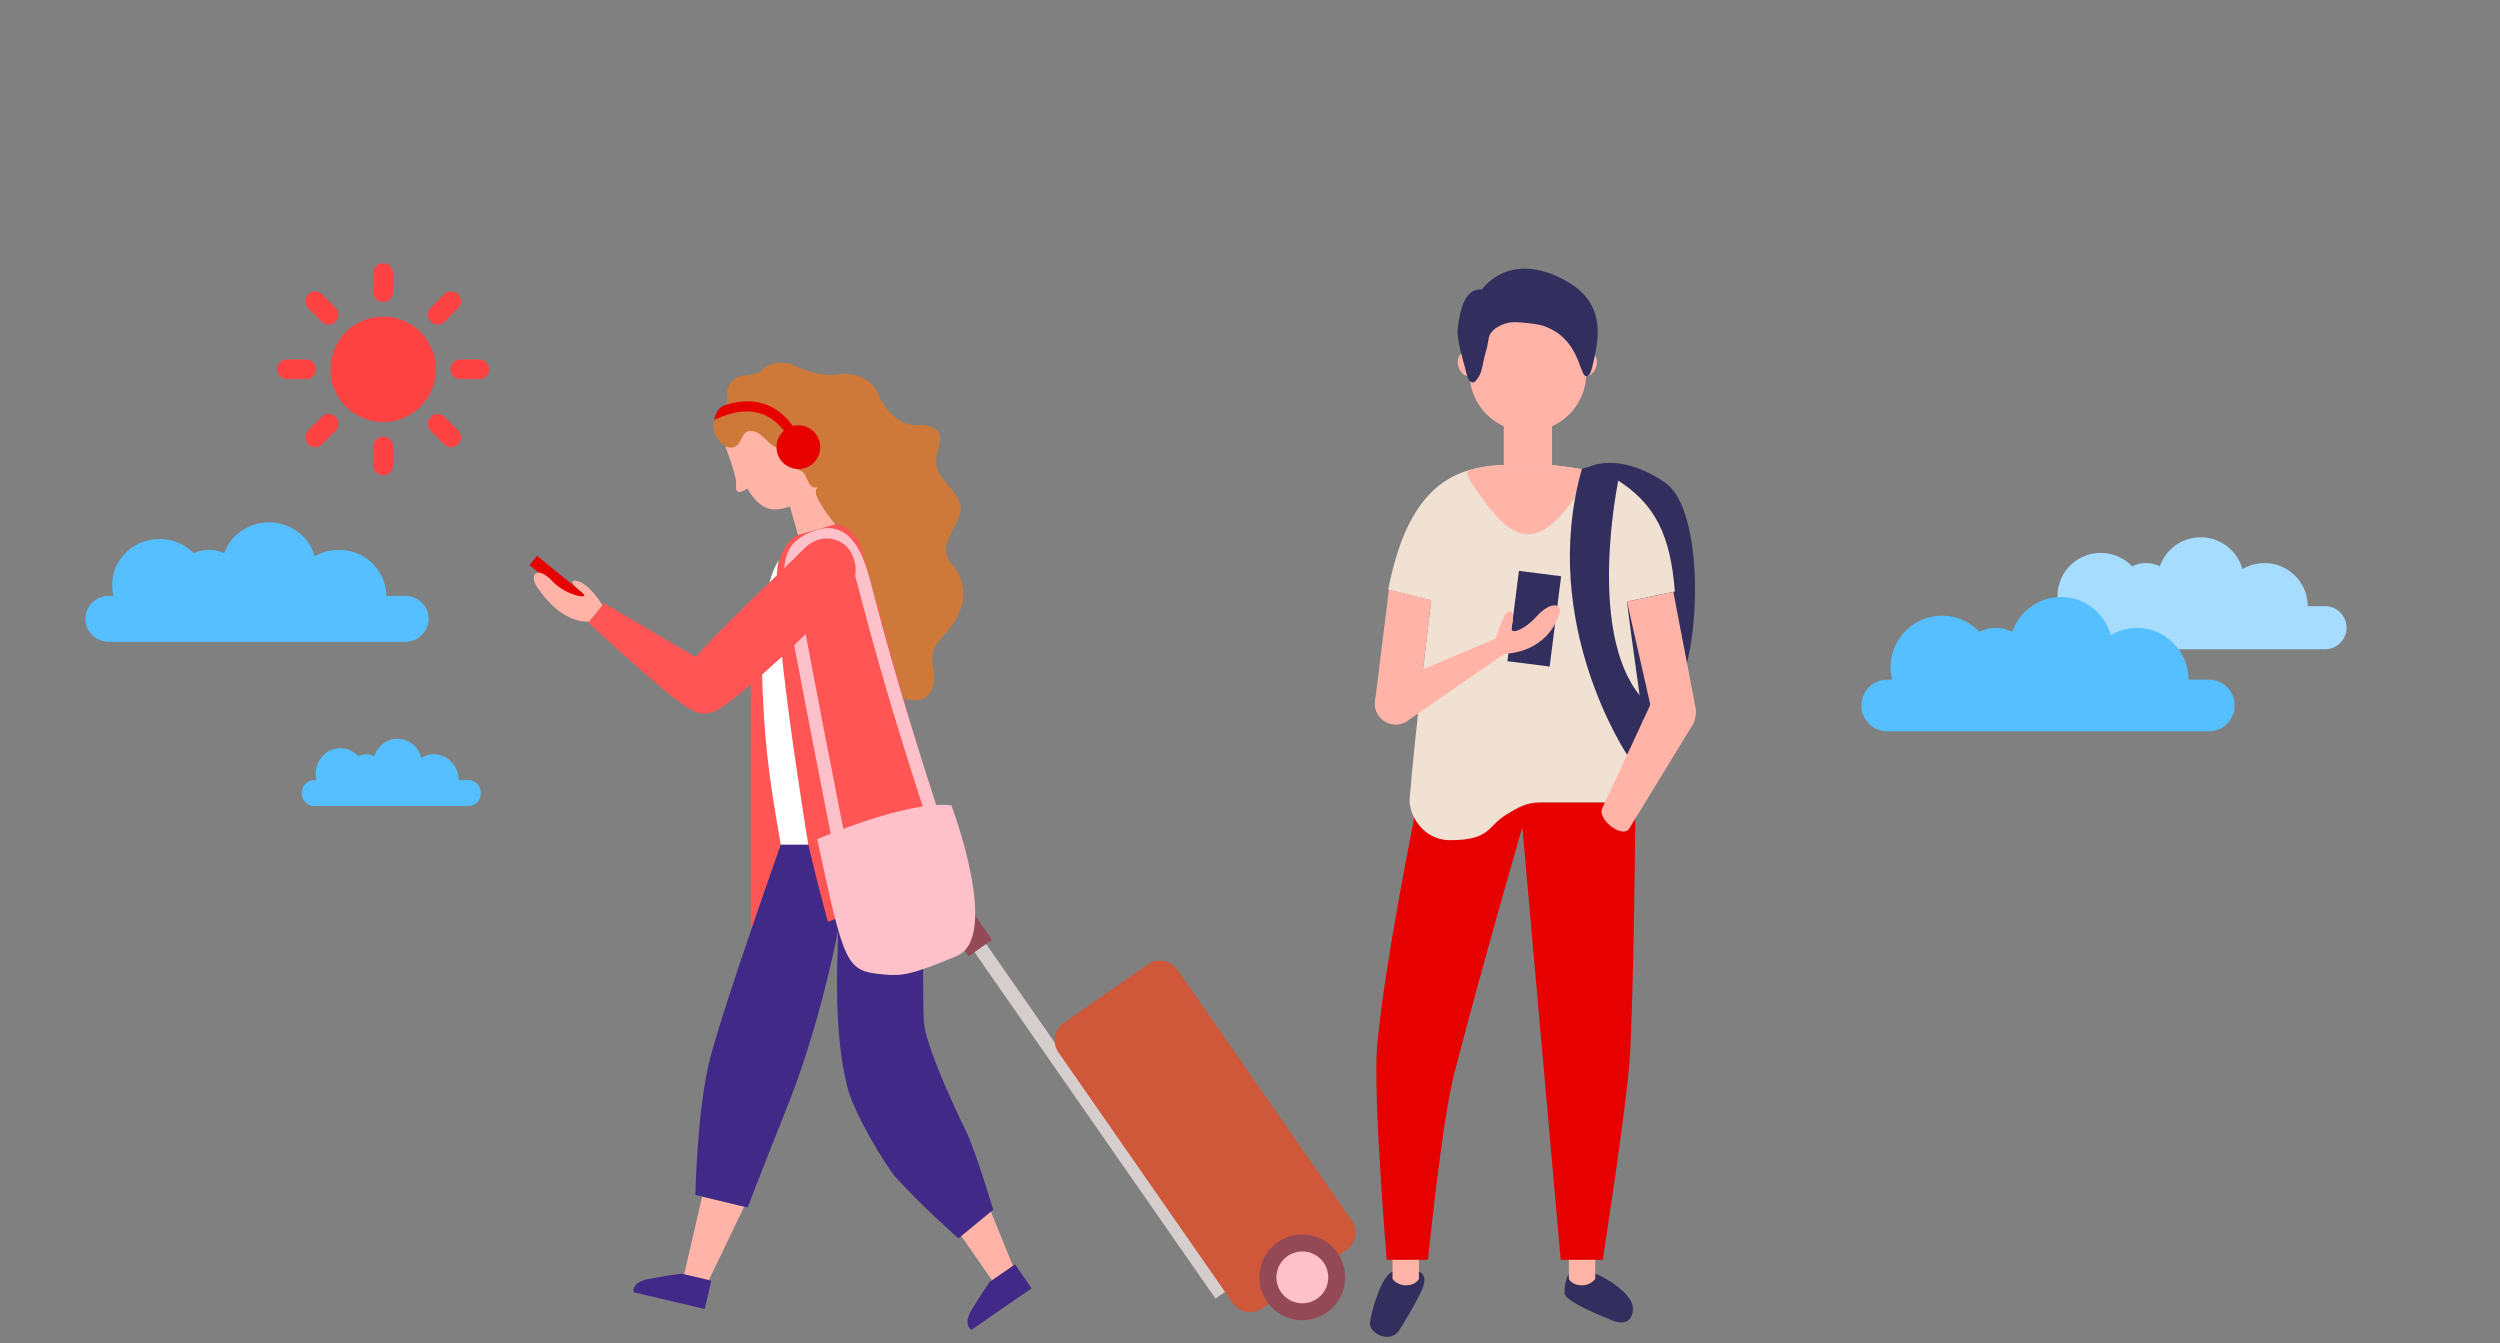 <svg width="335" height="180" fill="none" xmlns="http://www.w3.org/2000/svg"><rect width="100%" height="100%" fill="#808080" stroke="none"/><path d="m129.579 122.804-1.565 1.089 34.853 50.109 1.566-1.089-34.854-50.109Z" fill="#D6CDCD"/><path d="m127.342 122.618 1.277-.888a1.14 1.14 0 0 1 1.581.284l2.735 3.933-3.141 2.185-2.736-3.933a1.14 1.14 0 0 1 .284-1.581Z" fill="#944957"/><path d="m153.82 129.23-11.277 7.844a2.836 2.836 0 0 0-.709 3.95l23.362 33.59a2.839 2.839 0 0 0 3.951.71l11.278-7.844a2.84 2.84 0 0 0 .709-3.951l-23.363-33.59a2.838 2.838 0 0 0-3.951-.709Z" fill="#CE5839"/><path d="M174.522 175.78a4.61 4.61 0 0 1-3.787-1.975 4.62 4.62 0 0 1 1.153-6.415 4.606 4.606 0 0 1 6.409 1.152 4.549 4.549 0 0 1 .749 3.446 4.575 4.575 0 0 1-1.901 2.969 4.589 4.589 0 0 1-2.623.823Z" fill="#FFC1C9"/><path d="M174.508 167.697c1.141 0 2.209.556 2.856 1.487a3.45 3.45 0 0 1 .568 2.594 3.452 3.452 0 0 1-1.437 2.237 3.424 3.424 0 0 1-1.975.624 3.477 3.477 0 0 1-2.856-1.487 3.47 3.47 0 0 1 .869-4.831 3.426 3.426 0 0 1 1.975-.624Zm0-2.271a5.74 5.74 0 0 0-4.711 9.02 5.746 5.746 0 0 0 7.993 1.437 5.74 5.74 0 0 0 1.436-7.993 5.729 5.729 0 0 0-4.718-2.464Z" fill="#944957"/><path d="m104.626 113.19-4.022 11.547v-37.69l3.439-11.46.583 37.603Z" fill="#F55"/><path d="m135.737 169.628-2.799 1.933-6.106-8.784 4.779-3.266 4.126 10.117Z" fill="#FFB4A7"/><path d="m132.615 171.78 3.405-2.349 1.172 1.696 1.039 1.507-8.04 5.552s-1.258-.577.023-2.701c1.01-1.674 2.401-3.705 2.401-3.705Z" fill="#412A87"/><path d="m94.983 171.538-3.307-.779 2.412-10.423 5.633 1.356-4.738 9.846Z" fill="#FFB4A7"/><path d="m91.291 170.666 4.028.952-.473 2.003-.421 1.783-9.511-2.239s-.416-1.316 2.014-1.789c1.922-.369 4.357-.704 4.357-.704l.006-.006Zm20.987-57.477h11.525s-.237 20.689.011 23.845c.208 2.615 2.914 8.945 5.644 14.572 1.339 2.758 3.63 10.503 3.63 10.503l-4.657 3.831s-5.234-4.593-8.553-8.361c-.992-1.132-5.401-8.149-6.347-11.963-1.807-7.266-1.357-15.974-1.23-20.354l-.023-.017v-12.056Z" fill="#412A87"/><path d="M95.163 141.778c1.974-7.583 9.793-29.507 9.793-29.507l10.301 2.551-.889 9.459-2.083.461c-.237 1.345-2.597 12.99-6.631 23.135-4.449 11.178-5.47 13.925-5.47 13.925l-7-1.679s.207-11.518 1.979-18.345Z" fill="#412A87"/><path d="M110.951 123.537s-13.4-47.424-4.017-51.85c0 0 3.832-1.212 5.015-1.431.491-.087 2.493.219 3.376 2.873 2.147 6.446 6.798 25.357 10.064 35.052 2.874 8.535.952 9.06-1.402 9.932-3.313 1.223-13.036 5.424-13.036 5.424Z" fill="#F55"/><path d="M108.401 52.44c-5.136-4.548-13.694.67-10.89 8.27l-.022-.047s.034.093.098.248c.023.058.04.116.063.173.22.572.606 1.674.906 2.932.099.427.099.802.076 1.327-.035.797.663.589.807.514.404-.208.716-.381.716-.381.058.087.115.185.173.271.375.6.745 1.074 1.114 1.437 1.494 1.466 2.955 1.177 4.403.675l1.091 3.82 5.014-1.43s-2.025-2.482-2.527-3.884c-.266-.727.721-1.899 1.056-2.487.571-1.01 1.102-2.343 1.062-4.092-.081-3.457-1.102-5.546-3.14-7.346Z" fill="#FFB4A7"/><path d="M104.361 75.067s-2.626 3.278-2.274 14.583c.294 9.637.889 14.173 2.539 23.539h3.688s-5.517-33.303-3.953-38.122Z" fill="#fff"/><path d="M127.017 75.068a5.053 5.053 0 0 0-.179-.877c-.386-1.276.693-2.695 1.685-4.917.993-2.216-1.604-4.12-2.585-5.725-.981-1.604-.167-3.053-.011-4.582.155-1.53-1.068-2.06-3.209-2.002-2.135.057-4.12-1.968-5.038-4.178-.917-2.216-3.514-2.978-5.725-2.597-2.21.38-5.574-1.224-5.574-1.224v.012a2.41 2.41 0 0 0-.71-.277c-1.35-.294-2.626.052-3.497.82-.56.484-.82.605-2.603.825-1.344.173-2.21 1.275-2.14 2.648.04.906.213 1.582-1.236 2.638-1.633 1.189.306 4.836 2.084 4.293 1.298-.398.952-2.435 2.608-2.147 1.65.289 2.164 2.476 4.172 2.32.468-.034 1.056-.56 1.039-1.552-.017-.964 1.766-.71 2.158.346.237.623.762 2.62-.888 2.591-.953-.017-1.668 1.01-.081 1.599.814.306.854 1.702 1.512 2.118a.822.822 0 0 0 .283.104c.178.028.346.023.519.005v.018c-.71.565.127 1.656.369 2.14.543 1.08 1.98 2.788 1.98 2.788 2.245.127 3.376 2.874 3.376 2.874l5.742 20.423c2.758.986 4.674-.577 3.964-4.242-.71-3.67 2.343-3.768 3.711-7.739 1.367-3.97-1.72-6.503-1.72-6.503h-.006Z" fill="#CE7839"/><path d="M106.107 59.412c-2.972-5.72-7.434-4.519-10.406-3.145 0 0 .231-1.582 1.391-1.957 4.473-1.454 7.907.07 10.204 4.49l-1.189.618v-.006Z" fill="#E60000"/><path d="M109.907 59.92a2.926 2.926 0 1 1-5.852 0 2.926 2.926 0 0 1 5.852 0Z" fill="#E60000"/><path d="M109.51 112.462s12.032-5.269 17.976-4.542c0 0 6.688 17.682.71 20.187-5.979 2.499-7.277 2.712-9.788 2.47-5.02-.479-5.222-.964-8.898-18.109v-.006Z" fill="#FFC1C9"/><path d="M111.459 112.446c-.052-.26-5.153-26.021-6.008-31.492-.883-5.644-.536-8.42 3.861-9.902 1.293-.44 2.482-.376 3.52.184 2.118 1.143 3.122 4.051 3.826 6.746 2.459 9.412 4.53 16.736 9.032 30.632l-1.697.548c-4.513-13.937-6.59-21.283-9.054-30.73-.526-2.014-1.403-4.79-2.949-5.62-.595-.324-1.287-.347-2.101-.07-3.058 1.033-3.532 2.447-2.672 7.941.849 5.436 5.944 31.162 5.99 31.416l-1.742.347h-.006Z" fill="#FFC1C9"/><path d="M92.358 89.08c3.341-4.173 13.192-13.274 15.119-15.31 2.211-2.332 4.427-1.715 5.662-.814 1.056.767 2.441 3.612.692 5.915-1.748 2.302-11.657 11.928-16.17 15.229-1.316.964-3.387 2.689-5.603.398-1.749-1.806-.623-4.27.3-5.419Z" fill="#F55"/><path d="M80.933 80.821s12.188 7.173 14.617 8.582c1.766 1.02 2.338 2.96 1.68 4.34-.566 1.182-2.216 2.55-4.802 1.251-2.585-1.292-13.572-11.541-13.572-11.541l2.077-2.632Z" fill="#F55"/><path d="m71.963 74.482-1.014 1.244 6.894 5.618 1.014-1.243-6.894-5.62Z" fill="#E60000"/><path d="M78.968 83.286s-3.694.525-7.1-4.802c-.934-1.46.093-2.805 2.188-.571 1.772 1.898 5.258 2.55 3.965 1.5-.843-.686-1.824-1.598-1.004-1.598 1.708 0 3.705 3.255 3.705 3.255l-1.76 2.204.005.012Z" fill="#FFB4A7"/><path d="M212.881 62.59s3.901-2.181 10.191 2.037c5.413 3.63 4.94 22.674 1.356 28.514-3.589 5.84-3.935 4.715-4.259 3.393-2.718-11.12-2.521-10.67-7.288-33.944Zm-22.747 107.805s1.108.311.6 1.904c-.513 1.599-3.168 5.91-3.393 6.17-1.362 1.569-3.913.069-3.769-1.184.202-1.737 1.599-6.4 3.03-6.89h3.538-.006Z" fill="#322F5E"/><path d="M190.134 171.364s-.37.866-1.772.866a2.229 2.229 0 0 1-1.766-.866v-2.903h3.538v2.903Z" fill="#FFB4A7"/><path d="M210.272 170.672s-.624.64-.624 2.603c0 1.2 6.072 3.52 6.395 3.659 2.176.906 2.891-.549 2.747-1.841-.208-1.789-3.486-3.861-5.021-4.421h-3.497Z" fill="#322F5E"/><path d="M210.227 171.364s.369.866 1.771.866a2.229 2.229 0 0 0 1.766-.866v-2.903h-3.537v2.903Z" fill="#FFB4A7"/><path d="M189.926 107.516s-4.241 20.601-5.367 32.31c-.635 6.648 1.27 28.987 1.27 28.987h5.522s1.859-18.576 3.515-24.959c3.734-14.427 9.129-33.014 9.129-33.014l5.142 57.973h5.632s3.088-19.851 3.584-26.557c.577-7.831.802-34.74.802-34.74H189.92h.006Z" fill="#E60000"/><path d="m218.013 80.614 6.417-1.35c-.577-7.405-2.551-11.802-7.969-15.103-2.003-1.218-8.484-1.83-8.484-1.83h-6.474s-3.959-.092-7.185 1.726c-3.942 2.222-6.729 6.862-8.298 14.947l5.77 1.442s-2.256 18.305-2.891 26.587c-.15 1.967 1.633 5.551 5.413 5.551 5.419 0 5.021-1.87 7.485-3.399 1.575-.975 2.793-1.673 4.622-1.673h8.126c2.129 0 3.855.45 4.605 0 .467-.283 1.206-5.864 1.183-6.291-.485-9.002-.612-7.161-2.326-20.613l.006.006Z" fill="#F1E1D3"/><path d="M207.977 62.331h-6.475v-8.103h6.475v8.103Z" fill="#FFB4A7"/><path d="M212.561 50a7.813 7.813 0 0 1-7.82 7.814c-4.316 0-7.819-3.497-7.819-7.814v-4.08a7.813 7.813 0 0 1 7.819-7.814 7.813 7.813 0 0 1 7.82 7.814V50Zm-15.952 13.1c-.046.38.11.917.647 1.702 1.385 2.02 4.293 6.798 7.53 6.798 3.238 0 6.146-4.778 7.531-6.798.577-.843.658-1.402.496-1.778-2.348-.455-4.789-.692-4.789-.692h-6.677c-.617.006-2.608.087-4.738.762v.005Zm-10.488 15.926 5.661 1.385-1.656 13.937c-.219 1.54-1.939 2.914-3.474 2.7a2.803 2.803 0 0 1-2.383-3.174l1.846-14.848h.006Z" fill="#FFB4A7"/><path d="M185.672 91.82a2.81 2.81 0 0 0-1.068 3.826 2.81 2.81 0 0 0 3.826 1.068l13.198-9.124c1.35-.762.167-2.805-1.183-2.043l-14.773 6.273Z" fill="#FFB4A7"/><path d="m203.536 76.497-1.54 12.103 5.657.72 1.539-12.104-5.656-.72Z" fill="#322F5E"/><path d="M201.63 87.59s5.5.099 7.341-5.35c.433-1.28-1.102-1.84-3.099.4-1.35 1.517-3.578 2.665-3.33 1.384.104-.52.474-1.864-.121-2.095-.912-.352-1.974 3.619-1.974 3.619l1.183 2.043Zm12.252-38.393c-.294.86-1.044 1.385-1.679 1.171-.641-.22-.923-1.085-.635-1.95.289-.86 1.039-1.386 1.68-1.172.64.213.923 1.09.634 1.95Zm-18.439 0c.289.86 1.045 1.385 1.685 1.171.641-.22.924-1.085.635-1.95-.288-.86-1.044-1.386-1.679-1.172-.641.213-.924 1.09-.635 1.95h-.006Z" fill="#FFB4A7"/><path d="M209.799 37.604c-7.646-4.195-11.201 1.166-11.201 1.166-2.227-.11-2.92 2.389-3.272 5.309-.167 1.425.906 4.841.964 5.101.214.895.381 1.65.698 1.899l.012.023v-.012c.433.33.583.127.865-.196.803-.917.751-2.124 1.218-3.693.196-.67.323-1.316.41-1.887.167-1.2 1.968-2.112 3.278-2.141 1.252-.017 3.295.254 3.935.461 5.044 1.645 4.871 6.683 5.835 6.775.577.052.773-.975 1.067-2.314.647-2.925 1.518-7.565-3.814-10.491h.005Zm7.054 26.799s-4.235 20.111 2.903 28.814c0 0 .641 1.327.335 3.849-.145 1.16-1.939 4.253-1.939 4.253s-12.032-17.705-6.187-38.457c0 0 .941-.623 2.713-.086 1.281.386 2.175 1.627 2.175 1.627Z" fill="#322F5E"/><path d="m218.012 80.608 6.215-1.298 2.914 15.2c.444 1.489-.548 3.457-2.037 3.895a2.802 2.802 0 0 1-3.491-1.893l-3.601-15.904Z" fill="#FFB4A7"/><path d="M221.309 94.088a3.147 3.147 0 0 1 5.586 2.897l-8.541 13.982c-.802 1.541-4.432-1.165-3.63-2.706l6.585-14.167v-.006Z" fill="#FFB4A7"/><path d="M311.526 81.227h-2.296c0-3.193-2.597-5.772-5.793-5.772a5.768 5.768 0 0 0-2.957.815 5.79 5.79 0 0 0-5.59-4.27 5.79 5.79 0 0 0-5.471 3.888 4.205 4.205 0 0 0-3.722 0 5.782 5.782 0 0 0-4.195-1.794c-3.204 0-5.793 2.587-5.793 5.772 0 .472.06.928.173 1.361h-.548a2.893 2.893 0 0 0-2.896 2.887A2.893 2.893 0 0 0 275.334 87h36.207a2.894 2.894 0 0 0 2.897-2.886 2.894 2.894 0 0 0-2.897-2.887h-.015Z" fill="#A6DDFF"/><path d="M295.994 91.072h-2.734c0-3.823-3.093-6.928-6.901-6.928-1.288 0-2.484.36-3.52.98-.792-2.952-3.465-5.124-6.657-5.124-3.024 0-5.584 1.95-6.521 4.664a5.027 5.027 0 0 0-2.216-.52c-.792 0-1.546.192-2.217.52a6.864 6.864 0 0 0-4.989-2.156c-3.809 0-6.901 3.105-6.901 6.928 0 .566.076 1.109.198 1.636h-.648a3.459 3.459 0 0 0-3.45 3.464 3.459 3.459 0 0 0 3.45 3.464h43.099a3.46 3.46 0 0 0 3.451-3.464 3.46 3.46 0 0 0-3.451-3.464h.007Zm-233.22 13.464h-1.312c0-1.915-1.484-3.463-3.31-3.463-.618 0-1.193.179-1.69.489C56.08 100.086 54.798 99 53.267 99c-1.45 0-2.68.978-3.126 2.333a2.309 2.309 0 0 0-2.127 0 3.231 3.231 0 0 0-2.397-1.077c-1.83 0-3.31 1.553-3.31 3.464 0 .282.034.556.099.816h-.313c-.914 0-1.656.777-1.656 1.732 0 .956.742 1.732 1.656 1.732h20.69c.913 0 1.654-.776 1.654-1.732 0-.955-.741-1.732-1.655-1.732h-.008Zm-8.512-24.693h-2.51c0-3.395-2.835-6.157-6.35-6.157a6.49 6.49 0 0 0-3.241.862C41.429 71.926 38.972 70 36.045 70c-2.784 0-5.136 1.736-5.998 4.142a4.748 4.748 0 0 0-2.039-.456c-.732 0-1.424.165-2.039.456a6.397 6.397 0 0 0-4.587-1.912c-3.502 0-6.35 2.749-6.35 6.156 0 .507.065.989.182 1.457h-.6c-1.752 0-3.177 1.381-3.177 3.079 0 1.697 1.425 3.078 3.176 3.078h39.649c1.751 0 3.175-1.38 3.175-3.078s-1.424-3.079-3.175-3.079Z" fill="#55BFFF"/><path d="M51.35 56.552a7.061 7.061 0 1 0 0-14.122 7.061 7.061 0 0 0 0 14.122Zm-.004-16.088a1.32 1.32 0 0 1-1.319-1.319v-2.547a1.32 1.32 0 0 1 1.319-1.319 1.32 1.32 0 0 1 1.318 1.319v2.547a1.32 1.32 0 0 1-1.318 1.319Zm7.316 3.027c-.335 0-.67-.134-.939-.391a1.322 1.322 0 0 1 0-1.866l1.8-1.799a1.322 1.322 0 0 1 1.865 0 1.322 1.322 0 0 1 0 1.866L59.59 43.1a1.32 1.32 0 0 1-.938.391h.01Zm5.575 7.316H61.69a1.32 1.32 0 0 1-1.319-1.319 1.32 1.32 0 0 1 1.319-1.318h2.547a1.32 1.32 0 0 1 1.318 1.318 1.32 1.32 0 0 1-1.318 1.319Zm-3.777 9.118a1.36 1.36 0 0 1-.938-.391l-1.799-1.8a1.322 1.322 0 0 1 0-1.865 1.322 1.322 0 0 1 1.866 0l1.8 1.799a1.322 1.322 0 0 1-.94 2.257h.012Zm-9.114 3.766a1.32 1.32 0 0 1-1.319-1.318v-2.548a1.32 1.32 0 0 1 1.319-1.318 1.32 1.32 0 0 1 1.318 1.318v2.548a1.32 1.32 0 0 1-1.318 1.318Zm-9.104-3.766c-.335 0-.67-.134-.939-.391a1.322 1.322 0 0 1 0-1.866l1.8-1.8a1.322 1.322 0 0 1 1.865 0 1.322 1.322 0 0 1 0 1.867l-1.799 1.799a1.32 1.32 0 0 1-.938.39h.011Zm-1.23-9.118h-2.547a1.32 1.32 0 0 1-1.319-1.319 1.32 1.32 0 0 1 1.319-1.318h2.547a1.32 1.32 0 0 1 1.319 1.318 1.32 1.32 0 0 1-1.319 1.319Zm3.028-7.316a1.36 1.36 0 0 1-.938-.391l-1.799-1.799a1.322 1.322 0 0 1 0-1.866 1.322 1.322 0 0 1 1.866 0l1.8 1.8a1.322 1.322 0 0 1-.94 2.256h.012Z" fill="#FF4342"/></svg>
